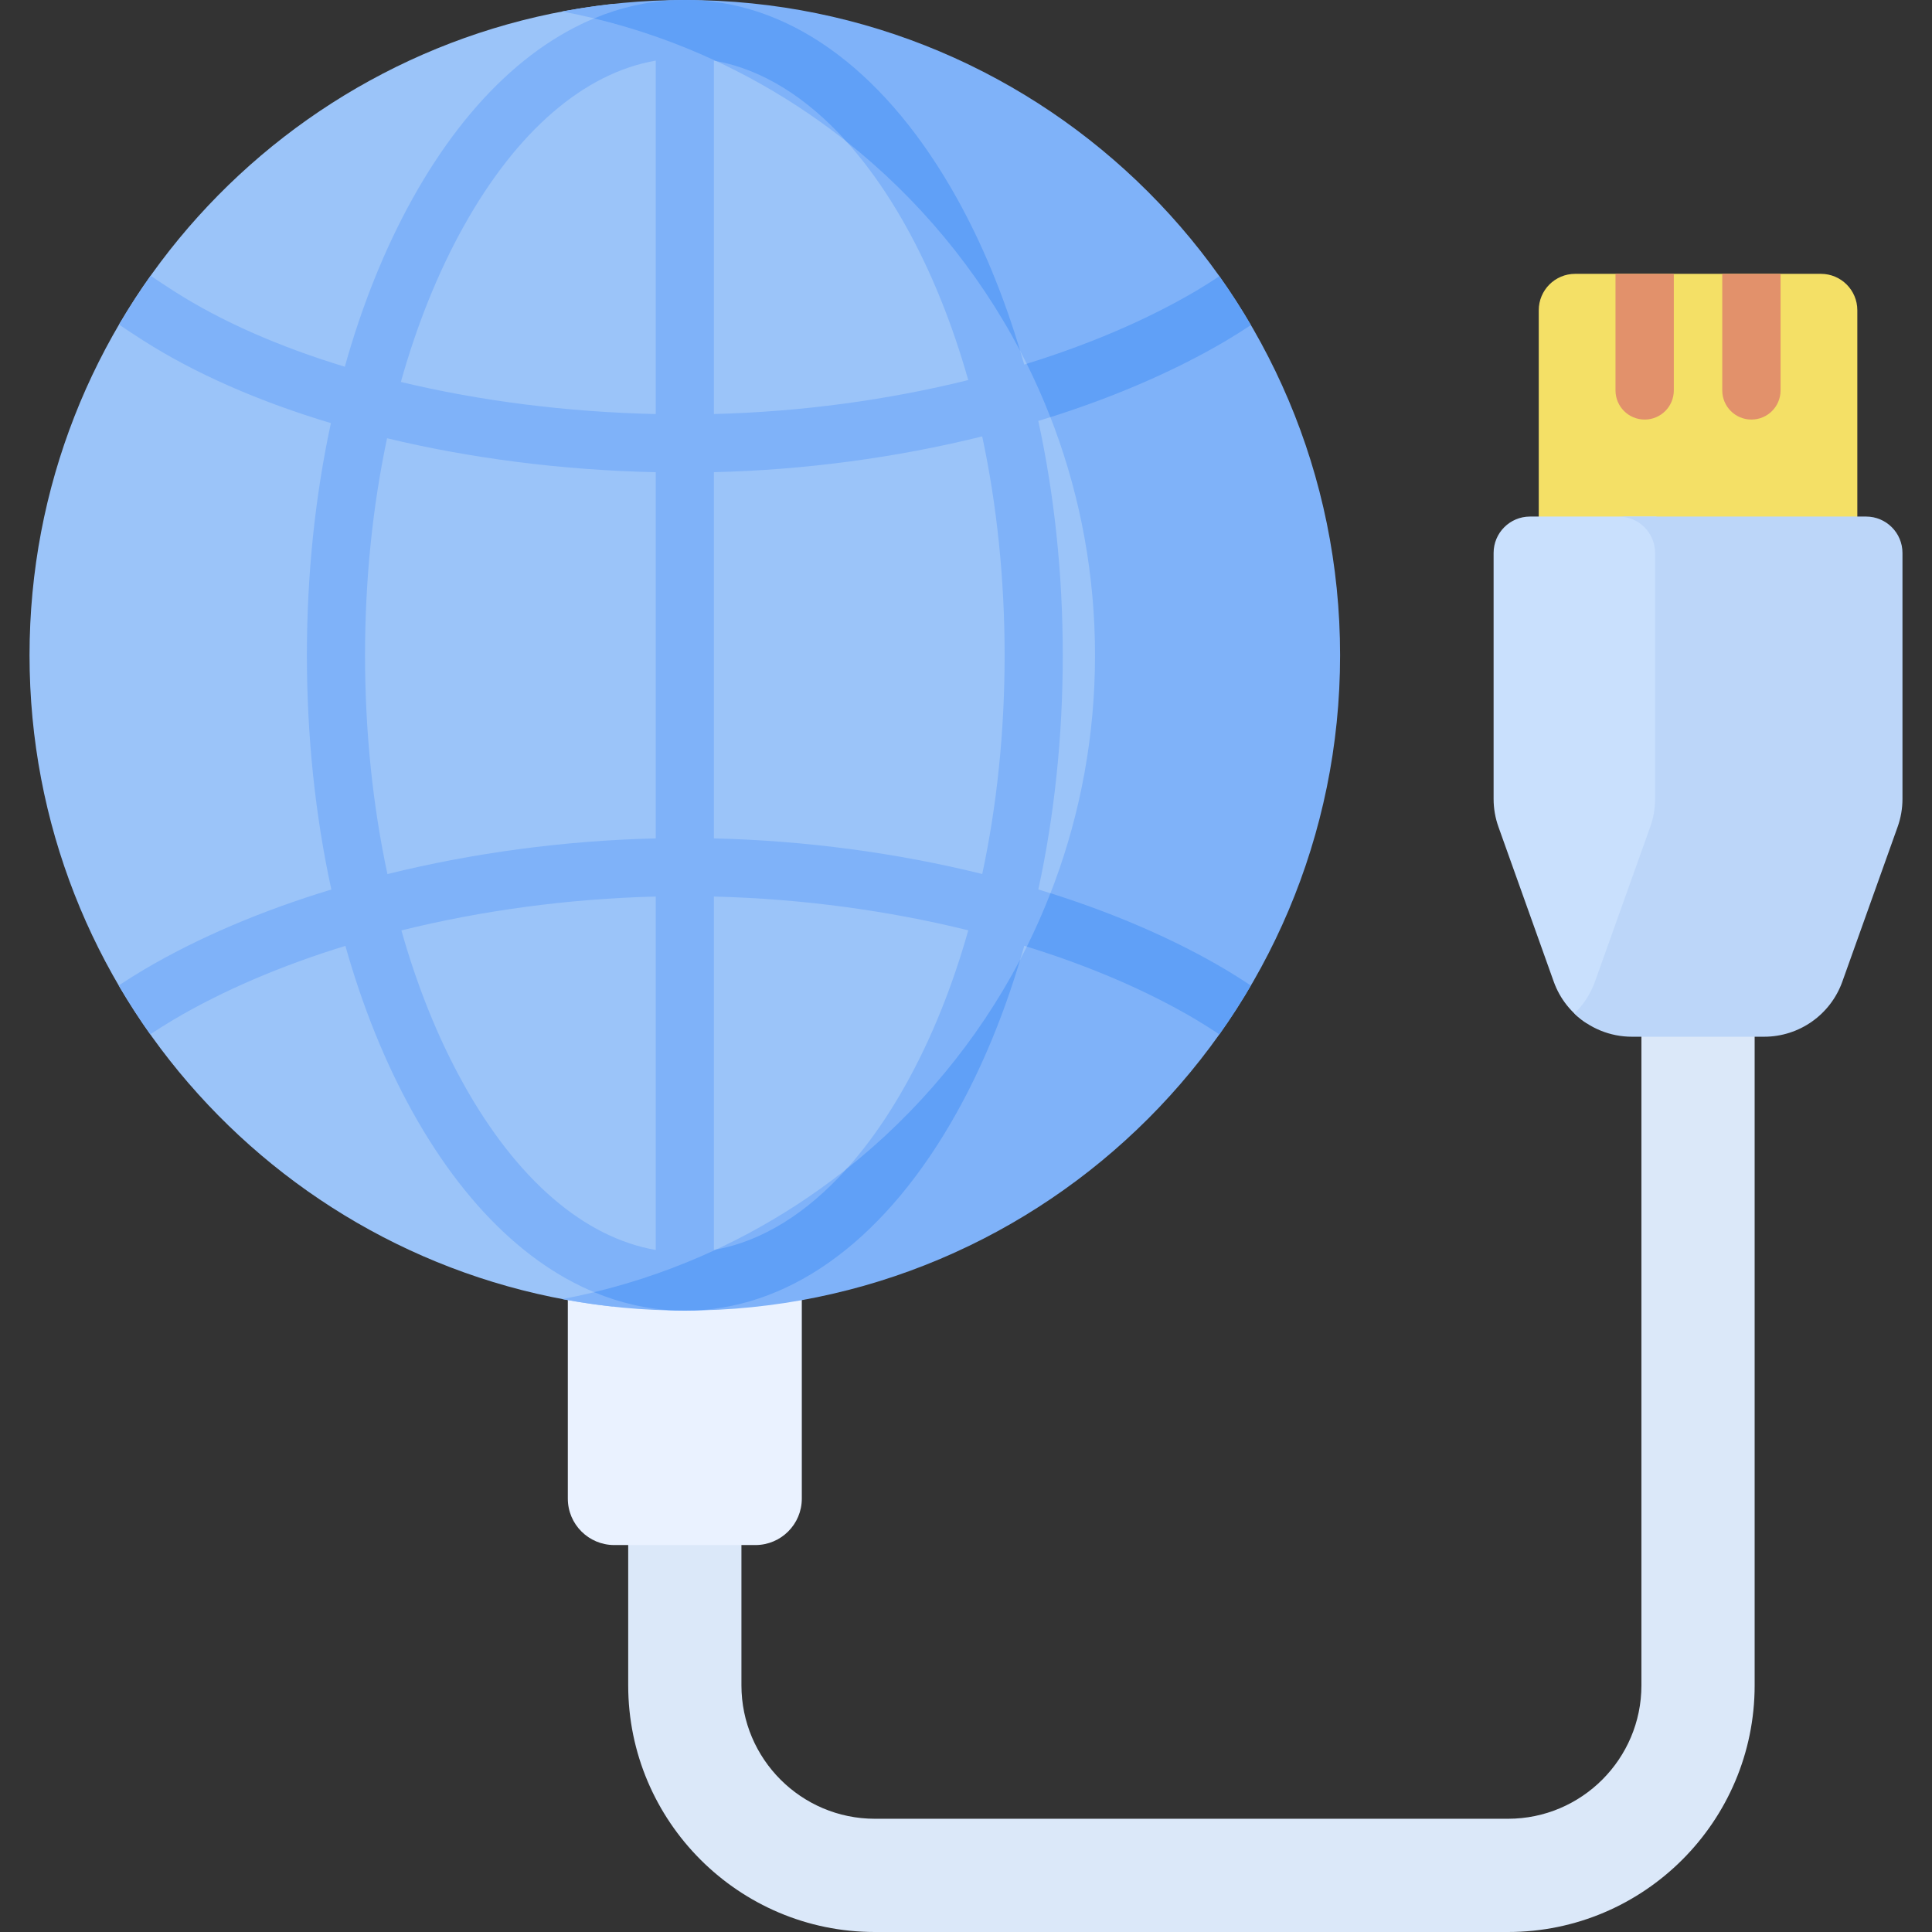 <svg id="Capa_1" enable-background="new 0 0 512 512" height="512" viewBox="0 0 512 512" width="512" xmlns="http://www.w3.org/2000/svg"><rect x="0" y="0" width="512" height="512" fill="#333333" stroke="none"/><g><g><g><path d="m434.993 256.74v189.898c0 19.494-15.86 35.354-35.354 35.354h-167.797c-19.494 0-35.354-15.86-35.354-35.354v-117.703h-30.008v117.704c0 36.041 29.321 65.362 65.361 65.362h167.797c36.04 0 65.362-29.321 65.362-65.362v-189.899z" fill="#dbe8f9"/><path d="m162.783 409.454h37.402c6.795 0 12.304-5.509 12.304-12.304v-90.294h-62.01v90.294c0 6.796 5.509 12.304 12.304 12.304z" fill="#eaf2ff"/><g><path d="m492.209 206.95h-84.424v-124.733c0-5.328 4.319-9.647 9.647-9.647h65.131c5.328 0 9.647 4.319 9.647 9.647v124.733z" fill="#f4e066"/><path d="m427.632 261.161 14.926-41.779c.865-2.421 1.307-4.973 1.307-7.543v-66.412c0-3.657-2.001-6.841-4.965-8.533h-33.434c-5.328 0-9.646 4.319-9.646 9.646v65.188c0 2.523.434 5.028 1.283 7.404l14.651 41.009c1.643 4.598 4.718 8.381 8.607 10.949 2.341-2.207 5.178-5.235 7.271-9.929z" fill="#c9e0fd"/><path d="m494.528 136.892h-65.56c5.328 0 9.647 4.319 9.647 9.647v65.188c0 2.523-.434 5.028-1.283 7.404l-14.652 41.009c-1.17 3.276-3.064 6.144-5.463 8.452 4.014 3.861 9.441 6.152 15.262 6.152h35.036c9.3 0 17.596-5.846 20.725-14.604l14.651-41.009c.849-2.376 1.283-4.881 1.283-7.404v-65.188c0-5.328-4.319-9.647-9.646-9.647z" fill="#bcd6f9"/><g fill="#e2916b"><path d="m435.852 111.189c4.268 0 7.726-3.459 7.726-7.726v-30.893h-15.453v30.892c.001 4.268 3.459 7.727 7.727 7.727z"/><path d="m464.142 111.189c4.268 0 7.726-3.459 7.726-7.726v-30.893h-15.453v30.892c0 4.268 3.459 7.727 7.727 7.727z"/></g></g><g><path d="m298.245 173.657c0-83.73-57.983-153.9-135.981-172.594-86.863 9.567-154.438 83.183-154.438 172.594 0 89.41 67.575 163.027 154.437 172.593 77.999-18.692 135.982-88.863 135.982-172.593z" fill="#9bc4f9"/><path d="m181.483 0c-11.101 0-21.953 1.054-32.475 3.045 80.385 15.209 141.183 85.805 141.183 170.613s-60.798 155.404-141.183 170.612c10.521 1.991 21.374 3.045 32.475 3.045 95.908 0 173.657-77.749 173.657-173.657 0-95.909-77.749-173.658-173.657-173.658z" fill="#7fb2f9"/></g></g></g><path d="m258.103 286.061c5.303-10.898 9.779-22.777 13.344-35.413 2.703.83 5.355 1.709 7.982 2.61 2.307-4.589 4.422-9.291 6.332-14.098-3.47-1.209-7.002-2.361-10.594-3.452 4.25-19.546 6.475-40.506 6.475-62.052 0-21.564-2.229-42.541-6.486-62.102 3.587-1.09 7.117-2.242 10.585-3.451-1.911-4.806-4.028-9.507-6.336-14.096-2.624.9-5.273 1.778-7.972 2.608-3.563-12.618-8.034-24.48-13.33-35.363-23.363-28.51-55.424-49.615-92.134-59.259-21.602 5.653-41.3 23.105-56.588 50.552-7.405 13.295-13.447 28.358-18.002 44.641-17.279-5.242-32.693-11.984-45.231-20.001-2.293-1.466-4.371-2.841-6.241-4.112-2.975 4.18-5.761 8.503-8.363 12.945 1.911 1.294 4.001 2.676 6.304 4.149 13.847 8.854 30.844 16.266 49.841 21.963-4.176 19.396-6.359 40.175-6.359 61.527 0 21.554 2.226 42.523 6.48 62.075-18.408 5.592-35.333 12.761-49.731 21.274-2.113 1.249-4.367 2.678-6.614 4.156 2.598 4.445 5.381 8.77 8.352 12.951 2.094-1.381 4.179-2.705 6.105-3.844 13.197-7.803 28.704-14.406 45.61-19.599 4.538 16.075 10.528 30.95 17.851 44.097 15.288 27.446 34.985 44.899 56.586 50.552 36.71-9.642 68.771-30.748 92.134-59.258zm-68.913-270.001c18.945 3.281 36.801 18.604 50.939 43.985 6.737 12.095 12.259 25.815 16.464 40.678-21.355 5.295-44.355 8.422-67.403 8.996zm0 109.071c24.25-.58 48.513-3.876 71.104-9.48 3.901 18.232 5.94 37.822 5.94 58.006 0 20.167-2.035 39.742-5.93 57.962-22.549-5.579-46.812-8.859-71.114-9.436zm0 112.463c23.101.57 46.102 3.682 67.416 8.952-4.206 14.88-9.733 28.616-16.477 40.723-14.138 25.381-31.993 40.704-50.939 43.985zm-66.347-177.549c14.138-25.381 31.993-40.704 50.938-43.985v93.669c-23.617-.531-46.631-3.482-67.546-8.509 4.222-15.055 9.795-28.945 16.608-41.175zm-26.105 113.612c0-20.003 2.005-39.422 5.838-57.515 22.148 5.335 46.403 8.459 71.205 8.998v97.043c-24.277.578-48.54 3.866-71.109 9.456-3.897-18.225-5.934-37.808-5.934-57.982zm26.105 113.613c-6.741-12.101-12.266-25.83-16.471-40.702 21.332-5.282 44.333-8.401 67.409-8.973v93.66c-18.945-3.281-36.801-18.604-50.938-43.985z" fill="#7fb2f9"/><g fill="#60a0f7"><path d="m323.146 274.122c2.971-4.182 5.753-8.506 8.351-12.95-2.336-1.535-4.622-2.989-6.592-4.158-13.536-8.03-29.336-14.863-46.522-20.307-1.882 4.827-3.97 9.551-6.26 14.157 16.657 5.163 31.929 11.694 44.922 19.401 1.79 1.063 3.911 2.416 6.101 3.857z"/><path d="m224.37 309.761c-10.597 11.805-22.374 19.107-34.617 21.385-10.262 4.778-21.067 8.584-32.3 11.298 6.941 2.89 14.123 4.529 21.461 4.838.856.013 1.71.032 2.569.032.862 0 1.72-.02 2.579-.032 26.628-1.125 51.234-19.672 69.528-52.514 6.766-12.148 12.379-25.784 16.775-40.466-11.328 21.56-27.061 40.44-45.995 55.459z"/><path d="m189.754 16.169c12.242 2.278 24.018 9.58 34.614 21.383 18.935 15.019 34.668 33.899 45.995 55.458-4.396-14.681-10.008-28.317-16.774-40.464-18.301-32.854-42.919-51.402-69.558-52.514-.848-.012-1.696-.032-2.548-.032-.849 0-1.693.02-2.539.032-7.348.306-14.54 1.945-21.49 4.839 11.233 2.714 22.038 6.519 32.3 11.298z"/><path d="m272.098 96.403c2.292 4.605 4.381 9.329 6.265 14.155 17.143-5.433 32.938-12.245 46.52-20.245 1.988-1.171 4.265-2.613 6.621-4.158-2.598-4.444-5.38-8.768-8.35-12.95-2.192 1.44-4.292 2.771-6.092 3.832-13.052 7.689-28.335 14.207-44.964 19.366z"/></g></g></svg>